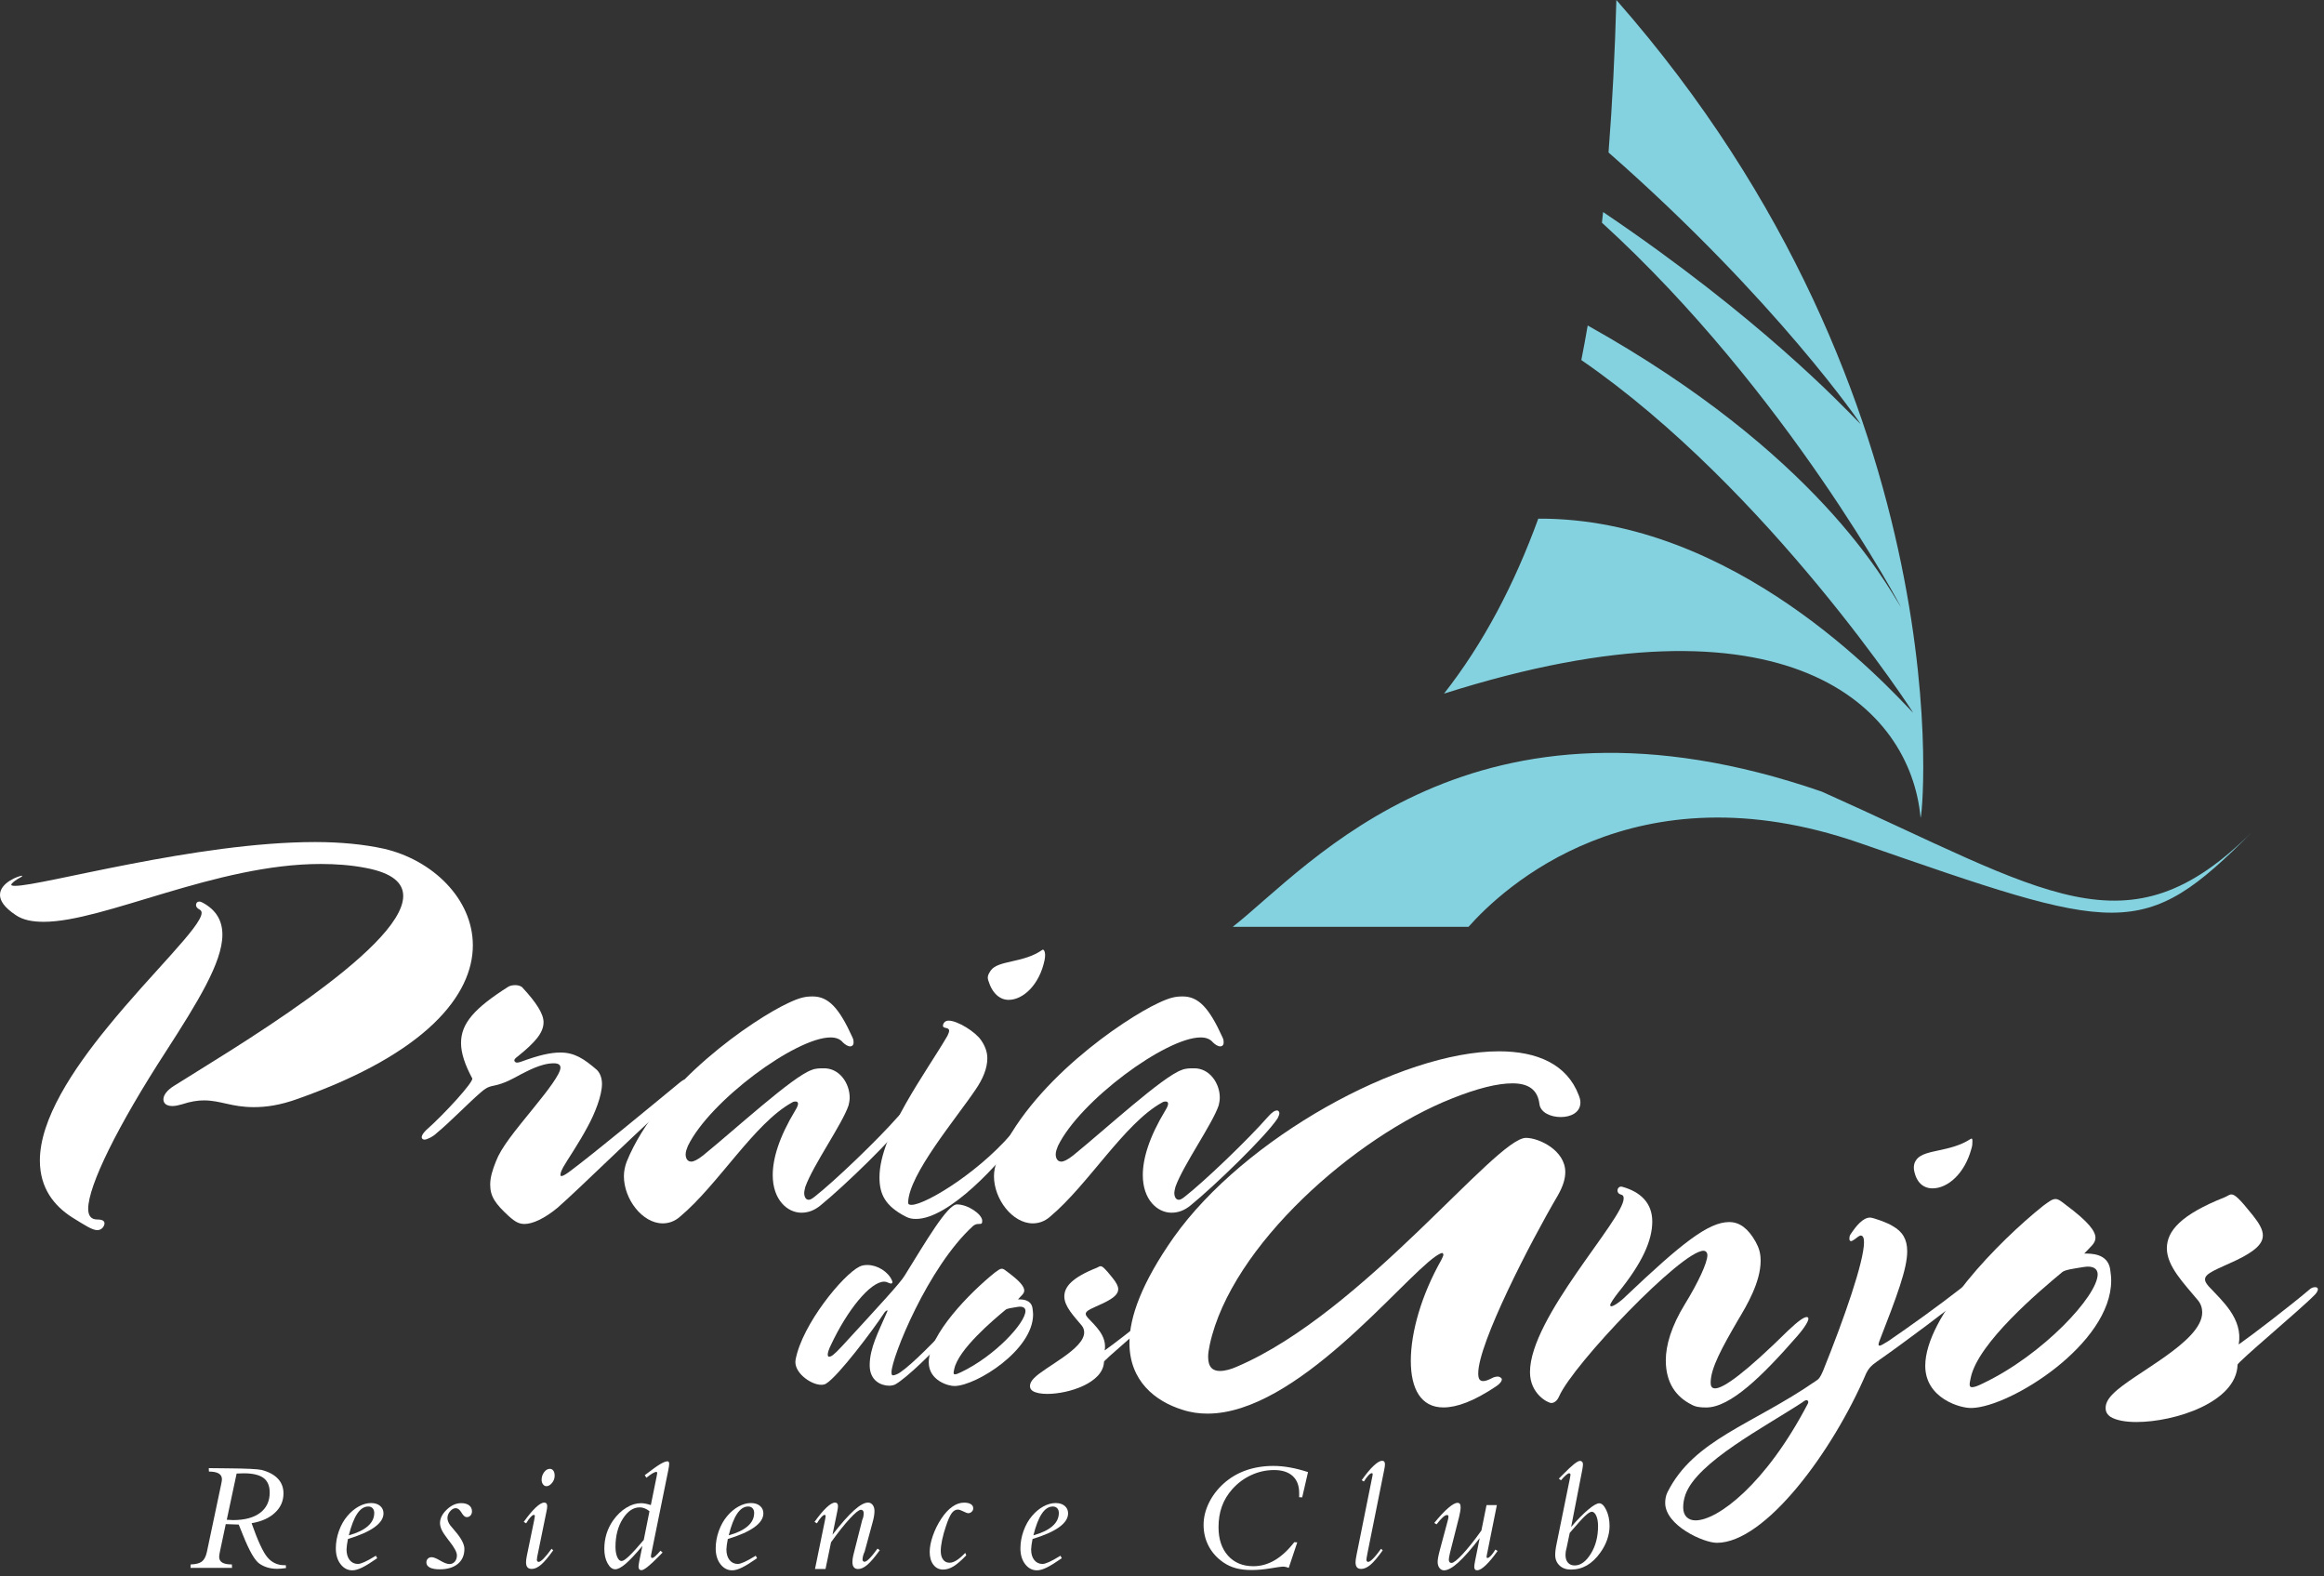 <svg width="351" height="238" viewBox="0 0 351 238" fill="none" xmlns="http://www.w3.org/2000/svg">
<rect x="0" y="0" width="351" height="238" fill="#333333" stroke="none"/>
<path d="M275.162 119.54C222.284 101.269 197.914 130.749 186.181 139.954H221.79C226.931 134.152 246.79 115.47 280.873 127.294C320.006 140.873 323.606 142.338 340.169 125.593C321.236 144.465 309.192 134.752 275.162 119.54Z" fill="#84D2DF"/>
<path d="M341.308 124.439C340.921 124.834 340.541 125.221 340.169 125.593C340.549 125.221 340.928 124.841 341.308 124.439Z" fill="#84D2DF"/>
<path d="M244.125 0C243.905 7.883 243.525 15.568 242.94 23.026C268.312 45.292 281.336 64.376 280.995 64.027C278.192 61.171 265.73 47.95 242.12 32.017C242.067 32.556 242.006 33.088 241.945 33.627C270.013 59.205 287.359 92.072 287.093 91.662C284.693 87.873 274.418 68.515 239.796 49.15C239.492 50.912 239.173 52.643 238.832 54.367C267.082 73.823 289.333 108.05 288.931 107.625C284.951 103.479 262.002 78.167 232.331 78.319C228.701 88.267 224.046 97.153 218.092 104.739C270.158 88.199 288.528 106.881 290.062 123.421C290.237 125.274 297.413 60.64 244.125 0Z" fill="#84D2DF"/>
<path d="M38 230.006C38.934 232.664 39.732 234.388 40.4 235.17C41.069 235.952 41.911 236.347 42.929 236.347H43.172L43.195 236.78C42.922 236.818 42.686 236.841 42.473 236.863C42.261 236.879 42.071 236.894 41.896 236.894C41.365 236.894 40.879 236.833 40.438 236.704C39.998 236.582 39.588 236.385 39.2 236.127C38.486 235.641 37.659 234.205 36.709 231.828C36.436 231.13 36.223 230.591 36.056 230.211L34.097 230.143L33.216 234.297C33.178 234.456 33.148 234.608 33.133 234.745C33.117 234.881 33.102 234.995 33.102 235.079C33.102 235.474 33.262 235.77 33.573 235.952C33.884 236.142 34.37 236.233 35.023 236.233L35.046 236.75H28.773L28.796 236.233C29.571 236.21 30.133 236.066 30.482 235.8C30.831 235.534 31.082 235.071 31.234 234.403L33.398 224.158C33.444 223.968 33.474 223.809 33.489 223.68C33.505 223.551 33.52 223.444 33.52 223.369C33.52 222.981 33.353 222.685 33.026 222.495C32.7 222.305 32.206 222.207 31.553 222.207L31.53 221.69C32.244 221.705 33.209 221.713 34.416 221.721C37.211 221.743 38.912 221.827 39.519 221.964C40.59 222.245 41.41 222.685 41.972 223.285C42.534 223.885 42.815 224.629 42.815 225.502C42.815 226.649 42.39 227.621 41.539 228.411C40.696 229.216 39.512 229.748 38 230.006ZM34.249 229.489C34.264 229.489 34.287 229.489 34.325 229.489C34.727 229.52 35.016 229.535 35.198 229.535C36.952 229.535 38.319 229.17 39.284 228.441C40.248 227.712 40.734 226.687 40.734 225.381C40.734 224.371 40.423 223.634 39.793 223.171C39.162 222.708 38.175 222.472 36.831 222.472C36.611 222.472 36.269 222.48 35.813 222.503L35.737 222.51L34.249 229.489Z" fill="white"/>
<path d="M56.971 235.292C56.022 235.952 55.262 236.423 54.685 236.704C54.115 236.985 53.622 237.122 53.219 237.122C52.505 237.122 51.913 236.81 51.435 236.188C50.956 235.565 50.721 234.768 50.721 233.803C50.721 232.93 50.88 232.049 51.191 231.168C51.511 230.287 51.936 229.528 52.483 228.897C52.999 228.29 53.569 227.811 54.199 227.47C54.829 227.128 55.444 226.961 56.044 226.961C56.614 226.961 57.069 227.105 57.411 227.394C57.745 227.682 57.92 228.054 57.92 228.518C57.92 229.262 57.472 229.953 56.568 230.606C55.664 231.259 54.328 231.851 52.551 232.391C52.483 232.717 52.437 233.013 52.399 233.279C52.369 233.545 52.346 233.78 52.338 233.97C52.338 234.638 52.498 235.17 52.809 235.565C53.128 235.96 53.538 236.157 54.055 236.157C54.518 236.157 55.376 235.77 56.621 235.003L56.766 234.912L56.971 235.292ZM52.68 231.836C53.941 231.487 54.898 231.024 55.551 230.454C56.196 229.892 56.523 229.224 56.523 228.457C56.523 228.161 56.439 227.925 56.28 227.75C56.12 227.576 55.9 227.485 55.619 227.485C54.996 227.485 54.442 227.842 53.956 228.563C53.47 229.285 53.052 230.378 52.68 231.836Z" fill="white"/>
<path d="M64.397 235.922C64.397 235.694 64.473 235.504 64.618 235.36C64.762 235.216 64.959 235.14 65.195 235.14C65.483 235.14 65.916 235.314 66.493 235.656C67.071 235.998 67.534 236.172 67.883 236.172C68.217 236.172 68.483 236.051 68.696 235.8C68.908 235.557 69.007 235.238 69.007 234.859C69.007 234.395 68.627 233.682 67.868 232.717C67.8 232.634 67.754 232.58 67.724 232.542C67.207 231.874 66.866 231.358 66.706 231.001C66.539 230.644 66.456 230.302 66.456 229.983C66.456 229.277 66.797 228.601 67.481 227.948C68.164 227.295 68.893 226.976 69.66 226.976C70.169 226.976 70.564 227.09 70.853 227.31C71.141 227.53 71.285 227.834 71.285 228.221C71.285 228.464 71.21 228.669 71.065 228.836C70.921 229.003 70.731 229.087 70.511 229.087C70.389 229.087 70.283 229.057 70.184 228.988C70.085 228.92 69.972 228.798 69.835 228.616C69.789 228.548 69.729 228.457 69.66 228.343C69.41 227.94 69.129 227.735 68.825 227.735C68.529 227.735 68.248 227.895 67.982 228.206C67.716 228.517 67.579 228.859 67.579 229.224C67.579 229.398 67.617 229.581 67.693 229.778C67.769 229.968 67.868 230.143 67.99 230.31C68.141 230.507 68.377 230.781 68.681 231.137C69.653 232.254 70.139 233.173 70.139 233.887C70.139 234.851 69.805 235.603 69.144 236.15C68.476 236.696 67.572 236.97 66.418 236.97C65.764 236.97 65.263 236.879 64.921 236.704C64.564 236.514 64.397 236.256 64.397 235.922Z" fill="white"/>
<path d="M81.294 234.319C81.218 234.631 81.165 234.881 81.135 235.094C81.105 235.299 81.082 235.451 81.082 235.557C81.082 235.626 81.112 235.686 81.165 235.755C81.218 235.823 81.279 235.854 81.34 235.854C81.515 235.854 81.765 235.686 82.092 235.36C82.418 235.033 82.821 234.532 83.307 233.864L83.55 234.107C82.813 235.14 82.198 235.861 81.712 236.279C81.218 236.696 80.755 236.909 80.315 236.909C80.019 236.909 79.806 236.826 79.662 236.666C79.525 236.507 79.449 236.256 79.449 235.914C79.449 235.793 79.457 235.641 79.479 235.474C79.502 235.307 79.532 235.117 79.578 234.897L80.679 229.55C80.687 229.528 80.687 229.505 80.687 229.482C80.748 229.186 80.778 228.981 80.778 228.867C80.778 228.829 80.763 228.806 80.732 228.783C80.702 228.768 80.664 228.753 80.611 228.753C80.489 228.753 80.33 228.867 80.132 229.087C79.927 229.307 79.707 229.619 79.464 230.021L79.1 229.809C79.775 228.867 80.375 228.145 80.907 227.644C81.439 227.143 81.864 226.892 82.198 226.892C82.342 226.892 82.456 226.938 82.532 227.029C82.608 227.12 82.646 227.257 82.646 227.432C82.646 227.538 82.638 227.659 82.616 227.796C82.6 227.933 82.57 228.085 82.532 228.252L81.294 234.319ZM83.77 222.845C83.77 223.232 83.641 223.596 83.375 223.923C83.109 224.25 82.828 224.417 82.525 224.417C82.327 224.417 82.16 224.326 82.016 224.143C81.879 223.961 81.803 223.726 81.803 223.452C81.803 223.019 81.932 222.632 82.183 222.298C82.433 221.964 82.722 221.797 83.041 221.797C83.269 221.797 83.444 221.888 83.573 222.078C83.709 222.252 83.77 222.51 83.77 222.845Z" fill="white"/>
<path d="M99.171 222.966C99.187 222.867 99.202 222.768 99.225 222.662C99.247 222.556 99.255 222.495 99.255 222.495C99.255 222.396 99.247 222.336 99.225 222.305C99.209 222.275 99.171 222.26 99.118 222.26C98.989 222.26 98.792 222.336 98.534 222.487C98.275 222.639 97.972 222.86 97.63 223.141L97.379 222.753C98.503 221.895 99.293 221.326 99.756 221.06C100.219 220.794 100.576 220.657 100.835 220.657C100.903 220.657 100.956 220.688 101.002 220.756C101.047 220.824 101.07 220.908 101.07 221.022C101.07 221.12 101.055 221.257 101.032 221.432C101.009 221.606 100.971 221.781 100.941 221.963L98.404 234.448C98.374 234.577 98.351 234.684 98.336 234.782C98.321 234.881 98.313 234.95 98.313 235.003C98.313 235.079 98.329 235.139 98.366 235.185C98.404 235.231 98.458 235.253 98.518 235.253C98.617 235.253 98.761 235.162 98.966 234.988C99.171 234.813 99.43 234.532 99.756 234.16L100.075 234.433C99.938 234.57 99.741 234.767 99.498 235.018C98.139 236.408 97.265 237.099 96.886 237.099C96.741 237.099 96.627 237.053 96.551 236.962C96.475 236.871 96.438 236.734 96.438 236.56C96.438 236.491 96.445 236.408 96.46 236.294C96.475 236.18 96.506 235.998 96.551 235.739L97.022 233.438C95.989 234.676 95.154 235.565 94.501 236.127C93.848 236.681 93.324 236.962 92.921 236.962C92.481 236.962 92.094 236.666 91.767 236.066C91.433 235.474 91.273 234.737 91.273 233.871C91.273 233.066 91.387 232.314 91.608 231.593C91.835 230.879 92.162 230.203 92.602 229.58C93.195 228.753 93.863 228.107 94.607 227.659C95.344 227.203 96.088 226.983 96.832 226.983C97.03 226.983 97.25 227.006 97.486 227.052C97.721 227.097 97.994 227.165 98.298 227.264L99.171 222.966ZM98.093 228.198C97.85 228.001 97.607 227.849 97.356 227.758C97.113 227.659 96.863 227.614 96.62 227.614C95.64 227.614 94.79 228.191 94.053 229.353C93.324 230.515 92.959 231.919 92.959 233.567C92.959 234.198 93.05 234.714 93.225 235.117C93.4 235.519 93.62 235.717 93.886 235.717C94.114 235.717 94.501 235.458 95.04 234.942C95.579 234.426 96.308 233.621 97.227 232.535L98.093 228.198Z" fill="white"/>
<path d="M114.344 235.292C113.395 235.952 112.635 236.423 112.058 236.704C111.488 236.985 110.995 237.122 110.592 237.122C109.878 237.122 109.286 236.81 108.808 236.188C108.329 235.565 108.094 234.768 108.094 233.803C108.094 232.93 108.253 232.049 108.565 231.168C108.884 230.287 109.309 229.528 109.856 228.897C110.372 228.29 110.942 227.811 111.572 227.47C112.202 227.128 112.817 226.961 113.417 226.961C113.987 226.961 114.443 227.105 114.784 227.394C115.126 227.682 115.293 228.054 115.293 228.518C115.293 229.262 114.845 229.953 113.941 230.606C113.038 231.259 111.701 231.851 109.924 232.391C109.856 232.717 109.81 233.013 109.772 233.279C109.742 233.545 109.719 233.78 109.711 233.97C109.711 234.638 109.871 235.17 110.182 235.565C110.501 235.96 110.911 236.157 111.428 236.157C111.891 236.157 112.749 235.77 113.994 235.003L114.139 234.912L114.344 235.292ZM110.061 231.836C111.321 231.487 112.278 231.024 112.931 230.454C113.577 229.892 113.903 229.224 113.903 228.457C113.903 228.161 113.82 227.925 113.66 227.75C113.501 227.576 113.281 227.485 113 227.485C112.377 227.485 111.823 227.842 111.336 228.563C110.85 229.285 110.425 230.378 110.061 231.836Z" fill="white"/>
<path d="M123.085 236.955L124.596 229.558C124.604 229.528 124.611 229.49 124.619 229.444C124.672 229.194 124.695 229.004 124.695 228.867C124.695 228.829 124.68 228.806 124.649 228.784C124.619 228.768 124.581 228.753 124.528 228.753C124.406 228.753 124.247 228.867 124.049 229.087C123.844 229.308 123.624 229.619 123.381 230.021L123.017 229.809C123.692 228.867 124.292 228.146 124.824 227.644C125.356 227.143 125.781 226.893 126.115 226.893C126.259 226.893 126.373 226.938 126.449 227.029C126.525 227.12 126.563 227.257 126.563 227.432C126.563 227.523 126.555 227.637 126.533 227.781C126.518 227.925 126.487 228.077 126.449 228.252L125.735 231.745C127.026 230.075 128.112 228.852 128.978 228.07C129.844 227.287 130.558 226.893 131.104 226.893C131.393 226.893 131.621 227.014 131.803 227.25C131.985 227.485 132.076 227.796 132.076 228.184C132.076 228.419 132.046 228.692 131.993 229.011C131.94 229.33 131.841 229.71 131.712 230.166L130.588 234.305C130.482 234.525 130.406 234.737 130.353 234.935C130.299 235.14 130.269 235.337 130.269 235.535C130.269 235.611 130.299 235.679 130.368 235.74C130.436 235.801 130.497 235.831 130.565 235.831C130.74 235.831 130.991 235.664 131.317 235.337C131.644 235.011 132.046 234.51 132.532 233.841L132.874 234.084C132.122 235.125 131.499 235.861 130.998 236.287C130.497 236.712 130.034 236.925 129.601 236.925C129.32 236.925 129.107 236.833 128.963 236.659C128.819 236.484 128.743 236.226 128.743 235.884C128.743 235.74 128.75 235.573 128.773 235.398C128.796 235.223 128.826 235.049 128.872 234.867L130.231 229.497C130.307 229.338 130.36 229.178 130.391 229.019C130.421 228.859 130.444 228.677 130.444 228.472C130.444 228.32 130.406 228.199 130.33 228.108C130.254 228.017 130.155 227.979 130.034 227.979C129.73 227.979 129.168 228.427 128.348 229.315C127.528 230.204 126.578 231.396 125.515 232.884L124.68 236.917H123.085V236.955Z" fill="white"/>
<path d="M145.936 234.858C145.199 235.633 144.561 236.18 144.022 236.514C143.483 236.848 142.952 237.008 142.443 237.008C141.835 237.008 141.342 236.765 140.969 236.271C140.597 235.785 140.415 235.139 140.415 234.334C140.415 233.621 140.575 232.816 140.886 231.912C141.197 231.008 141.63 230.142 142.169 229.315C142.701 228.517 143.255 227.917 143.832 227.515C144.41 227.105 145.002 226.9 145.609 226.9C146.042 226.9 146.384 226.976 146.627 227.127C146.87 227.279 146.992 227.492 146.992 227.758C146.992 227.955 146.916 228.13 146.764 228.274C146.612 228.418 146.437 228.494 146.24 228.494C146.096 228.494 145.837 228.403 145.488 228.221C145.131 228.039 144.858 227.948 144.668 227.948C144.318 227.948 144.007 228.13 143.741 228.487C143.476 228.844 143.179 229.512 142.86 230.484C142.617 231.19 142.428 231.874 142.291 232.527C142.154 233.188 142.086 233.742 142.086 234.205C142.086 234.76 142.207 235.193 142.443 235.504C142.678 235.823 143.005 235.975 143.415 235.975C143.741 235.975 144.091 235.853 144.478 235.61C144.865 235.367 145.298 234.995 145.784 234.486L145.936 234.858Z" fill="white"/>
<path d="M160.367 235.292C159.418 235.952 158.659 236.423 158.081 236.704C157.512 236.985 157.018 237.122 156.616 237.122C155.902 237.122 155.309 236.81 154.831 236.188C154.353 235.565 154.117 234.768 154.117 233.803C154.117 232.93 154.277 232.049 154.588 231.168C154.907 230.287 155.332 229.528 155.879 228.897C156.395 228.29 156.965 227.811 157.595 227.47C158.226 227.128 158.841 226.961 159.441 226.961C160.01 226.961 160.466 227.105 160.808 227.394C161.149 227.682 161.316 228.054 161.316 228.518C161.316 229.262 160.868 229.953 159.965 230.606C159.061 231.259 157.724 231.851 155.947 232.391C155.879 232.717 155.833 233.013 155.796 233.279C155.765 233.545 155.742 233.78 155.735 233.97C155.735 234.638 155.894 235.17 156.206 235.565C156.525 235.96 156.935 236.157 157.451 236.157C157.914 236.157 158.772 235.77 160.018 235.003L160.162 234.912L160.367 235.292ZM156.076 231.836C157.337 231.487 158.294 231.024 158.947 230.454C159.593 229.892 159.919 229.224 159.919 228.457C159.919 228.161 159.836 227.925 159.676 227.75C159.517 227.576 159.296 227.485 159.015 227.485C158.393 227.485 157.838 227.842 157.352 228.563C156.866 229.285 156.441 230.378 156.076 231.836Z" fill="white"/>
<path d="M195.929 232.899L194.638 236.757C194.479 236.689 194.319 236.643 194.175 236.605C194.031 236.575 193.879 236.56 193.735 236.56C193.567 236.56 192.96 236.643 191.912 236.818C190.864 236.992 189.899 237.076 189.019 237.076C188.138 237.076 187.355 236.985 186.672 236.803C185.988 236.62 185.366 236.332 184.796 235.944C183.817 235.276 183.072 234.456 182.556 233.476C182.039 232.497 181.781 231.426 181.781 230.256C181.781 229.148 182.047 228.046 182.579 226.953C183.11 225.859 183.847 224.887 184.804 224.022C185.776 223.148 186.892 222.48 188.16 222.032C189.429 221.584 190.818 221.356 192.322 221.356C193.127 221.356 193.962 221.432 194.828 221.591C195.701 221.743 196.605 221.979 197.554 222.29L196.674 226.102L196.21 226.08C196.218 225.996 196.218 225.912 196.218 225.829C196.218 225.745 196.218 225.616 196.218 225.449C196.218 224.34 195.891 223.482 195.238 222.882C194.585 222.282 193.643 221.979 192.428 221.979C191.236 221.979 190.089 222.229 188.996 222.731C187.895 223.232 186.938 223.946 186.11 224.872C185.404 225.669 184.88 226.535 184.546 227.477C184.204 228.419 184.037 229.459 184.037 230.606C184.037 232.406 184.515 233.841 185.464 234.904C186.414 235.967 187.697 236.499 189.3 236.499C190.431 236.499 191.509 236.195 192.527 235.595C193.552 234.995 194.532 234.084 195.481 232.869L195.929 232.899Z" fill="white"/>
<path d="M206.577 234.312C206.554 234.418 206.531 234.547 206.501 234.707C206.41 235.162 206.372 235.443 206.372 235.557C206.372 235.626 206.402 235.686 206.455 235.755C206.508 235.823 206.569 235.854 206.622 235.854C206.797 235.854 207.048 235.686 207.374 235.36C207.701 235.033 208.103 234.532 208.589 233.864L208.832 234.107C208.096 235.14 207.481 235.861 206.995 236.279C206.501 236.696 206.03 236.909 205.582 236.909C205.293 236.909 205.081 236.826 204.944 236.666C204.807 236.507 204.731 236.256 204.731 235.914C204.731 235.8 204.739 235.664 204.762 235.497C204.785 235.33 204.815 235.132 204.861 234.904L207.207 223.247C207.215 223.202 207.23 223.133 207.253 223.027C207.298 222.829 207.321 222.678 207.321 222.571C207.321 222.533 207.306 222.51 207.283 222.488C207.26 222.465 207.222 222.457 207.169 222.457C207.04 222.457 206.873 222.571 206.668 222.791C206.455 223.012 206.235 223.323 205.992 223.71L205.658 223.513C206.334 222.556 206.934 221.827 207.465 221.333C207.997 220.832 208.422 220.582 208.741 220.582C208.885 220.582 208.999 220.627 209.068 220.711C209.136 220.802 209.174 220.938 209.174 221.121C209.174 221.204 209.166 221.318 209.144 221.47C209.128 221.622 209.098 221.781 209.06 221.949L206.577 234.312Z" fill="white"/>
<path d="M226.079 227.249L224.636 234.441C224.628 234.479 224.613 234.547 224.59 234.654C224.545 234.866 224.522 235.026 224.522 235.14C224.522 235.178 224.537 235.201 224.56 235.223C224.583 235.238 224.621 235.254 224.674 235.254C224.795 235.254 224.962 235.14 225.175 234.92C225.388 234.699 225.608 234.388 225.851 233.985L226.185 234.198C225.517 235.14 224.917 235.861 224.385 236.362C223.854 236.864 223.428 237.114 223.094 237.114C222.95 237.114 222.836 237.069 222.768 236.985C222.699 236.894 222.661 236.765 222.661 236.575C222.661 236.492 222.669 236.385 222.692 236.241C222.707 236.097 222.737 235.937 222.775 235.762L223.482 232.254C222.191 233.932 221.105 235.163 220.239 235.945C219.373 236.727 218.659 237.122 218.097 237.122C217.816 237.122 217.588 237 217.406 236.765C217.224 236.529 217.133 236.218 217.133 235.831C217.133 235.641 217.163 235.406 217.216 235.117C217.27 234.836 217.368 234.411 217.52 233.841L218.621 229.748C218.667 229.588 218.697 229.444 218.728 229.323C218.75 229.201 218.766 229.11 218.766 229.049C218.766 228.935 218.75 228.867 218.72 228.829C218.69 228.791 218.621 228.776 218.515 228.776C218.363 228.776 218.158 228.89 217.9 229.125C217.642 229.361 217.33 229.71 216.966 230.181L216.624 229.961C217.429 228.973 218.135 228.221 218.735 227.705C219.335 227.189 219.798 226.93 220.133 226.93C220.292 226.93 220.414 226.984 220.489 227.09C220.565 227.196 220.603 227.371 220.603 227.614C220.603 227.766 220.581 227.971 220.543 228.221C220.505 228.472 220.444 228.745 220.376 229.034L218.993 234.494C218.925 234.79 218.88 235.011 218.857 235.163C218.834 235.314 218.819 235.428 218.819 235.512C218.819 235.664 218.857 235.785 218.925 235.876C218.993 235.968 219.1 236.005 219.229 236.005C219.525 236.005 220.079 235.565 220.907 234.677C221.727 233.788 222.677 232.603 223.74 231.107L224.514 227.272H226.079V227.249Z" fill="white"/>
<path d="M237.104 223.247C237.127 223.118 237.15 222.996 237.165 222.897C237.18 222.799 237.195 222.723 237.195 222.685C237.195 222.624 237.18 222.571 237.142 222.533C237.104 222.487 237.051 222.465 236.99 222.465C236.884 222.465 236.732 222.556 236.527 222.73C236.322 222.905 236.064 223.171 235.752 223.528L235.434 223.277C235.593 223.118 235.821 222.89 236.109 222.601C237.408 221.265 238.251 220.596 238.623 220.596C238.76 220.596 238.874 220.642 238.957 220.733C239.041 220.824 239.079 220.961 239.079 221.136C239.079 221.212 239.071 221.325 239.048 221.477C239.026 221.629 239.003 221.796 238.972 221.963L237.294 230.575C238.251 229.466 239.109 228.593 239.869 227.955C240.628 227.317 241.19 226.998 241.539 226.998C241.919 226.998 242.276 227.34 242.602 228.024C242.929 228.707 243.096 229.512 243.096 230.439C243.096 231.099 242.975 231.775 242.739 232.466C242.504 233.157 242.154 233.818 241.699 234.448C241.099 235.299 240.423 235.937 239.686 236.37C238.95 236.795 238.137 237.008 237.256 237.008C236.542 237.008 235.973 236.802 235.54 236.392C235.107 235.982 234.887 235.451 234.887 234.798C234.887 234.57 234.902 234.312 234.94 234.023C234.978 233.734 235.031 233.423 235.107 233.074L237.104 223.247ZM237.081 231.471L236.588 233.818C236.535 234 236.497 234.175 236.474 234.35C236.451 234.517 236.444 234.676 236.444 234.813C236.444 235.306 236.565 235.694 236.816 235.967C237.059 236.248 237.4 236.385 237.826 236.385C238.722 236.385 239.534 235.8 240.263 234.623C240.992 233.453 241.357 232.056 241.357 230.446C241.357 229.808 241.266 229.284 241.084 228.882C240.901 228.479 240.674 228.274 240.408 228.274C240.18 228.274 239.831 228.502 239.352 228.95C238.866 229.421 238.114 230.256 237.081 231.471Z" fill="white"/>
<path d="M45.041 165.903C42.247 166.921 40.12 167.179 38.343 167.179C34.949 167.179 33.339 166.161 30.794 166.161C29.86 166.161 28.759 166.328 27.483 166.754C26.891 166.921 26.466 167.012 26.041 167.012C25.107 167.012 24.681 166.587 24.681 165.994C24.681 165.402 25.19 164.635 26.291 163.959C33.923 159.121 60.898 143.348 60.898 135.291C60.898 133.339 59.288 131.813 55.218 131.053C53.015 130.628 50.722 130.461 48.428 130.461C32.655 130.461 15.69 139.194 6.615 139.194C4.921 139.194 3.478 138.936 2.377 138.177C0.592 136.992 0 135.974 0 135.124C0 133.256 2.886 132.238 3.311 132.238C3.569 132.238 2.969 132.58 2.635 132.747C2.21 133.005 1.701 133.423 1.701 133.597C1.701 133.681 1.785 133.764 2.293 133.764C6.364 133.764 29.693 127.15 47.585 127.15C51.405 127.15 54.967 127.492 58.02 128.167C65.31 129.861 71.416 135.708 71.416 142.748C71.416 150.213 64.46 159.038 45.041 165.903ZM25.107 158.696C17.725 170.065 13.32 179.056 13.32 182.534C13.32 183.552 13.745 184.144 14.68 184.144C15.53 184.144 15.781 184.395 15.781 184.737C15.781 185.078 15.439 185.754 14.68 185.754C13.913 185.754 12.644 184.904 10.86 183.803C8.232 182.109 6.022 179.474 6.022 175.236C6.022 169.047 10.943 161.582 16.29 155.051C22.988 146.826 30.453 139.87 30.453 137.835C30.453 137.577 30.286 137.41 30.111 137.326C29.769 137.159 29.602 136.901 29.602 136.65C29.602 136.392 29.769 136.141 30.111 136.141C30.278 136.141 30.453 136.225 30.62 136.308C32.655 137.41 33.589 139.02 33.589 141.146C33.589 145.292 29.86 151.315 25.107 158.696Z" fill="white"/>
<path d="M103.563 164.377C97.374 169.723 87.365 179.641 84.221 182.36C82.185 184.053 80.401 184.82 79.216 184.82C78.457 184.82 77.857 184.562 76.839 183.636C74.804 181.768 74.037 180.666 74.037 178.882C74.037 177.781 74.378 176.679 74.887 175.404C75.738 173.201 77.598 170.991 80.826 167.004C82.694 164.711 84.646 162.167 84.646 161.233C84.646 160.891 84.479 160.557 83.628 160.557C81.677 160.557 79.474 161.833 78.624 162.25C77.522 162.843 76.247 163.61 74.553 163.944C73.619 164.111 73.194 164.453 72.601 164.962C70.824 166.488 67.855 169.541 65.987 171.067C65.394 171.66 64.46 172.085 64.119 172.085C63.86 172.085 63.693 171.918 63.693 171.743C63.693 171.401 63.952 171.067 64.369 170.642C67.08 168.265 71.576 163.344 71.326 162.835C70.224 160.8 69.632 159.015 69.632 157.489C69.632 154.52 71.667 152.234 76.755 149.006C77.014 148.839 77.431 148.755 77.857 148.755C78.282 148.755 78.791 148.923 78.958 149.181C80.993 151.383 82.094 153.084 82.094 154.352C82.094 155.962 80.818 157.405 78.191 159.524C77.849 159.782 77.682 159.949 77.682 160.116C77.682 160.284 77.849 160.458 78.107 160.458C78.274 160.458 78.532 160.375 78.783 160.291C81.327 159.357 83.112 158.932 84.638 158.932C86.757 158.932 88.2 159.866 90.152 161.559C90.66 162.068 90.919 162.835 90.919 163.678C90.919 165.455 89.817 168.174 88.8 170.042C87.357 172.753 85.747 175.047 85.071 176.231C84.904 176.573 84.646 176.998 84.646 177.416C84.646 177.5 84.646 177.583 84.813 177.583C84.98 177.583 85.322 177.416 85.914 176.991C89.901 174.021 98.384 166.982 102.621 163.503C103.047 163.162 103.297 162.995 103.555 162.995C103.897 162.995 104.148 163.162 104.148 163.42C104.148 163.678 103.988 164.043 103.563 164.377Z" fill="white"/>
<path d="M137.068 168.873C135.284 171.584 127.485 179.132 123.923 182.018C122.989 182.785 122.055 183.119 121.037 183.119C118.918 183.119 116.708 181.168 116.708 177.439C116.708 174.978 117.642 171.758 120.103 167.688C120.361 167.263 120.528 166.921 120.528 166.67C120.528 166.503 120.445 166.329 120.187 166.329C120.019 166.329 119.845 166.329 119.594 166.496C113.914 169.632 108.484 178.882 102.712 183.712C101.862 184.471 100.928 184.729 100.085 184.729C97.032 184.729 94.23 181.084 94.23 177.606C94.23 176.847 94.397 176.08 94.655 175.404C99.492 163.526 113.906 153.859 119.002 151.482C120.786 150.631 121.629 150.464 122.731 150.464C125.108 150.464 126.718 152.158 128.753 156.654C128.92 156.995 128.92 157.246 128.92 157.413C128.92 157.838 128.662 158.005 128.411 158.005C128.069 158.005 127.652 157.747 127.31 157.413C126.885 156.904 126.292 156.654 125.442 156.654C120.187 156.654 107.208 166.237 103.897 173.027C103.73 173.452 103.555 173.877 103.555 174.302C103.555 174.895 103.806 175.404 104.406 175.404C104.747 175.404 105.34 175.145 106.19 174.47C111.195 170.399 119.678 162.592 122.564 161.575C123.156 161.316 123.839 161.316 124.341 161.316C126.801 161.233 128.328 163.61 128.328 165.729C128.328 166.154 128.244 166.579 128.16 166.913C127.226 169.716 122.814 175.905 121.629 179.216C121.546 179.558 121.462 179.892 121.462 180.15C121.462 180.742 121.721 181.168 122.138 181.168C122.396 181.168 122.647 181.001 122.989 180.742C126.042 178.365 132.656 172.009 135.626 168.614C136.218 167.939 136.643 167.68 136.985 167.68C137.152 167.68 137.327 167.847 137.327 168.106C137.327 168.28 137.236 168.538 137.068 168.873Z" fill="white"/>
<path d="M154.625 170.657C150.98 175.829 143.257 184.061 138.343 184.061C137.751 184.061 137.326 183.977 136.817 183.719C133.681 182.109 132.83 180.324 132.83 177.78C132.83 171.249 139.953 161.833 143.097 156.403C143.265 156.061 143.348 155.81 143.348 155.643C143.348 155.051 142.414 155.385 142.414 154.876C142.414 154.709 142.581 154.117 143.265 154.117C144.624 154.117 147.335 155.81 148.186 157.086C148.778 157.937 149.12 158.863 149.12 159.797C149.12 161.324 148.444 162.934 147.335 164.544C144.366 168.956 137.242 177.355 137.159 181.593C137.159 181.851 137.326 181.934 137.668 181.934C139.87 181.934 148.694 176.505 153.699 170.057C153.957 169.715 154.208 169.632 154.458 169.632C154.625 169.632 154.8 169.799 154.8 170.057C154.793 170.232 154.709 170.49 154.625 170.657ZM152.332 150.98C151.056 150.98 149.871 150.046 149.279 148.095C149.021 147.419 149.363 146.993 149.621 146.568C150.722 144.958 154.542 145.467 157.428 143.432C157.595 143.265 158.02 143.682 157.769 144.958C157.002 148.687 154.542 150.98 152.332 150.98Z" fill="white"/>
<path d="M192.961 168.873C191.184 171.584 183.377 179.132 179.815 182.018C178.881 182.785 177.947 183.119 176.93 183.119C174.811 183.119 172.601 181.168 172.601 177.439C172.601 174.978 173.535 171.758 175.996 167.688C176.254 167.263 176.421 166.921 176.421 166.67C176.421 166.503 176.337 166.329 176.079 166.329C175.912 166.329 175.737 166.329 175.487 166.496C169.806 169.632 164.376 178.882 158.605 183.712C157.754 184.471 156.82 184.729 155.977 184.729C152.924 184.729 150.122 181.084 150.122 177.606C150.122 176.847 150.289 176.08 150.547 175.404C155.385 163.526 169.799 153.859 174.894 151.482C176.671 150.631 177.522 150.464 178.623 150.464C181 150.464 182.61 152.158 184.645 156.654C184.812 156.995 184.812 157.246 184.812 157.413C184.812 157.838 184.562 158.005 184.304 158.005C183.962 158.005 183.537 157.747 183.202 157.413C182.777 156.904 182.185 156.654 181.334 156.654C176.079 156.654 163.101 166.237 159.79 173.027C159.622 173.452 159.448 173.877 159.448 174.302C159.448 174.895 159.706 175.404 160.298 175.404C160.64 175.404 161.232 175.145 162.083 174.47C167.088 170.399 175.57 162.592 178.456 161.575C179.048 161.316 179.732 161.316 180.241 161.316C182.701 161.233 184.228 163.61 184.228 165.729C184.228 166.154 184.144 166.579 184.061 166.913C183.127 169.716 178.714 175.905 177.53 179.216C177.446 179.558 177.363 179.892 177.363 180.15C177.363 180.742 177.621 181.168 178.038 181.168C178.297 181.168 178.547 181.001 178.889 180.742C181.942 178.365 188.556 172.009 191.526 168.614C192.118 167.939 192.543 167.68 192.885 167.68C193.052 167.68 193.227 167.847 193.227 168.106C193.219 168.28 193.136 168.538 192.961 168.873Z" fill="white"/>
<path d="M235.725 168.675C234.199 168.675 232.672 167.999 232.505 166.723C232.247 164.521 230.812 163.587 228.435 163.587C226.141 163.587 223.088 164.354 219.276 165.88C204.688 171.652 185.945 188.101 182.718 203.031C182.551 203.798 182.467 204.39 182.467 204.899C182.467 206.509 183.226 207.018 184.244 207.018C185.011 207.018 185.938 206.767 186.872 206.342C205.872 198.201 225.891 171.819 230.47 171.819C232.422 171.819 236.409 173.687 236.409 176.99C236.409 178.008 236.067 179.109 235.308 180.469C231.07 187.676 223.263 202.864 223.263 207.36C223.263 208.127 223.43 208.544 224.023 208.544C224.364 208.544 224.782 208.377 225.298 208.119C225.557 207.952 225.974 207.861 226.232 207.861C226.4 207.861 226.825 208.028 226.825 208.286C226.825 208.544 226.567 208.962 225.891 209.387C222.58 211.59 220.036 212.524 218 212.524C214.606 212.524 213.079 209.722 213.079 205.484C213.079 201.155 214.689 195.558 217.659 190.303C217.826 189.961 218 189.627 218 189.453C218 189.369 217.917 189.202 217.833 189.202C217.666 189.202 217.324 189.369 216.816 189.711C211.386 193.531 195.78 213.458 182.376 213.458C181.1 213.458 179.832 213.291 178.556 212.866C174.485 211.59 170.582 208.537 170.582 202.773C170.582 198.869 172.45 193.698 177.28 186.825C187.882 171.895 211.545 158.749 226.392 158.749C232.164 158.749 236.659 160.701 238.436 165.364C238.603 165.789 238.695 166.131 238.695 166.465C238.695 167.991 237.252 168.675 235.725 168.675Z" fill="white"/>
<path d="M245.226 180.97C245.226 180.628 245.143 180.461 244.801 180.377C244.459 180.294 244.292 180.036 244.292 179.785C244.292 179.443 244.55 179.109 244.968 179.193C247.77 179.952 249.547 181.653 249.547 184.448C249.547 187.334 248.021 190.721 244.376 195.217C243.783 195.984 243.191 196.827 243.191 197.085C243.191 197.168 243.274 197.252 243.358 197.252C243.7 197.252 244.717 196.576 245.56 195.725C253.96 187.751 258.03 184.532 261.166 184.532C262.776 184.532 264.052 185.549 265.153 187.501C265.662 188.435 265.913 189.194 265.913 190.387C265.913 193.607 263.794 197.176 262.518 199.295C260.058 203.532 258.364 206.593 258.364 208.795C258.364 209.304 258.531 209.646 259.04 209.646C260.316 209.646 263.619 207.269 270.067 200.912C271.593 199.469 272.444 198.877 272.869 198.877C273.036 198.877 273.127 198.961 273.127 199.135C273.127 199.477 272.618 200.411 271.434 201.763C266.179 207.785 261.341 212.531 257.696 212.531C256.762 212.531 256.086 212.448 255.494 212.106C253.117 210.921 251.59 208.795 251.59 205.408C251.59 203.115 252.441 200.236 254.476 196.925C256.511 193.614 257.871 190.652 257.871 189.544C257.871 189.118 257.62 188.868 257.278 188.868C253.967 188.868 237.602 206 235.483 210.838C235.316 211.263 234.89 211.855 234.298 211.855C233.789 211.855 231.078 210.496 231.078 207.193C231.063 198.953 245.226 184.114 245.226 180.97Z" fill="white"/>
<path d="M297.224 195.308C294.763 197.343 287.556 202.773 283.395 205.659C282.544 206.251 282.21 206.676 281.868 207.352C276.78 219.229 266.604 232.967 259.306 232.967C257.271 232.967 251.499 230.34 251.499 226.945C251.499 226.436 251.583 225.844 251.841 225.335C255.828 217.361 264.645 215.159 274.236 208.537C274.661 208.279 274.912 208.028 275.337 207.01C278.557 199.036 281.527 190.47 281.527 187.584C281.527 186.908 281.359 186.567 281.018 186.567C280.851 186.567 280.509 186.825 280.084 187.159C279.825 187.326 279.658 187.417 279.575 187.417C279.408 187.417 279.317 187.25 279.317 187.076C279.317 186.901 279.317 186.65 279.484 186.4C280.334 185.124 281.352 183.856 282.453 183.856C282.878 183.856 285.081 184.623 285.848 185.131C287.374 185.982 288.05 187.167 288.05 188.951C288.05 191.579 286.524 195.649 283.812 202.606C283.645 203.115 283.729 203.198 283.896 203.198C284.063 203.198 284.488 202.94 285.172 202.522C288.392 200.32 292.553 197.35 296.366 194.381C297.042 193.872 297.467 193.614 297.725 193.614C297.983 193.614 298.067 193.781 298.067 193.956C298.074 194.29 297.816 194.799 297.224 195.308ZM272.877 211.423C272.71 211.423 272.535 211.506 272.201 211.764C266.52 215.493 256.337 220.756 254.559 225.677C254.301 226.436 254.218 227.036 254.218 227.629C254.218 228.904 254.977 229.58 256.086 229.58C259.397 229.58 266.687 224.15 273.051 211.939C273.218 211.59 272.968 211.423 272.877 211.423ZM297.733 173.505C296.715 177.233 294.171 179.443 291.877 179.443C290.518 179.443 289.417 178.593 289.075 176.641C288.992 175.965 289.159 175.456 289.5 175.031C290.776 173.505 294.505 174.013 297.641 171.978C297.9 171.811 297.9 172.145 297.9 172.32C297.9 172.662 297.9 172.996 297.733 173.505Z" fill="white"/>
<path d="M297.816 212.608C296.123 212.691 290.776 211.165 290.776 206.244C290.776 198.779 301.803 187.501 308.592 182.071C309.526 181.395 309.952 181.054 310.461 181.054C310.886 181.054 311.311 181.395 312.071 181.988C315.382 184.448 316.483 185.891 316.483 186.909C316.483 187.759 315.723 188.268 314.789 189.286C315.89 189.286 318.267 189.286 318.693 191.579C318.776 192.172 318.86 192.764 318.86 193.364C318.852 202.94 303.671 212.441 297.816 212.608ZM314.698 191.321C313.088 191.579 311.896 191.746 311.478 192.081C308 194.966 298.758 202.766 297.649 208.028C297.566 208.454 297.482 208.788 297.482 209.046C297.482 209.304 297.566 209.471 297.824 209.471C298.166 209.471 298.674 209.304 299.517 208.879C308.592 204.55 316.817 195.65 316.817 192.422C316.817 191.663 316.225 191.063 314.698 191.321Z" fill="white"/>
<path d="M349.647 195.475C347.529 197.677 337.945 205.651 337.945 206.076C337.778 211.757 328.444 214.726 322.68 214.726C320.987 214.726 319.628 214.468 318.777 213.959C318.268 213.617 318.018 213.2 318.018 212.6C318.018 211.924 318.359 211.24 319.119 210.481C322.088 207.428 332.606 202.674 332.606 198.178C332.606 197.586 332.439 196.903 331.93 196.31C329.895 193.85 327.267 191.222 327.267 188.503C327.267 185.876 329.386 183.415 336.001 180.788C336.426 180.621 336.677 180.362 337.018 180.362C337.527 180.362 338.203 180.955 340.238 183.499C341.256 184.775 341.765 185.701 341.765 186.552C341.765 187.911 340.405 189.012 337.778 190.288C334.892 191.647 333.031 192.24 333.031 193.174C333.031 193.515 333.198 193.766 333.54 194.191C335.575 196.394 338.803 199.112 338.119 203.016C340.071 201.656 345.926 197.161 348.721 194.791C349.063 194.45 349.397 194.366 349.655 194.366C349.906 194.366 350.08 194.45 350.08 194.708C350.065 194.882 349.898 195.224 349.647 195.475Z" fill="white"/>
<path d="M147.837 184.82C147.503 184.82 147.313 184.866 146.979 185.109C140.121 191.344 134.646 205.059 134.646 207.2C134.646 207.626 134.744 207.679 134.881 207.679C134.98 207.679 135.17 207.633 135.405 207.534C136.597 207.102 140.402 203.342 142.498 201.057C142.878 200.631 143.212 200.388 143.447 200.388C143.546 200.388 143.637 200.388 143.637 200.624C143.637 200.814 143.539 201.102 143.204 201.527C141.207 203.958 136.916 208.096 135.208 209.053C135.018 209.144 134.684 209.243 134.304 209.243C133.112 209.243 131.35 208.529 131.35 206.152C131.35 203.532 132.732 201.011 133.826 198.444C133.917 198.209 134.114 197.875 134.015 197.875C133.871 197.875 133.681 198.019 133.446 198.399C131.919 200.73 126.641 207.777 124.781 208.917C124.591 209.061 124.302 209.106 124.021 209.106C122.449 209.106 119.784 207.2 120.164 205.294C121.166 199.963 127.355 192.437 129.831 191.252C130.211 191.063 130.59 191.017 131.023 191.017C132.497 191.017 134.167 192.019 134.737 193.394C134.782 193.493 134.782 193.584 134.782 193.629C134.782 193.728 134.684 193.819 134.593 193.819C134.448 193.819 134.258 193.721 134.114 193.675C133.924 193.576 133.734 193.531 133.545 193.531C131.449 193.531 127.97 197.814 125.495 203.099C125.206 203.669 125.016 204.246 125.016 204.527C125.016 204.816 125.115 204.861 125.206 204.861C125.54 204.861 125.874 204.671 127.203 203.244C133.013 196.91 136.013 193.675 136.628 192.627C139.817 187.486 143.098 181.866 144.533 181.866C146.197 181.866 148.293 183.339 148.346 184.296C148.361 184.775 148.262 184.82 147.837 184.82Z" fill="white"/>
<path d="M144.222 209.289C143.273 209.334 140.273 208.476 140.273 205.72C140.273 201.528 146.463 195.202 150.267 192.149C150.791 191.769 151.027 191.579 151.315 191.579C151.551 191.579 151.794 191.769 152.219 192.103C154.08 193.485 154.695 194.29 154.695 194.868C154.695 195.346 154.262 195.627 153.746 196.204C154.361 196.204 155.697 196.204 155.933 197.488C155.978 197.822 156.031 198.156 156.031 198.49C156.024 203.867 147.503 209.198 144.222 209.289ZM153.692 197.343C152.789 197.488 152.12 197.579 151.885 197.769C149.933 199.386 144.746 203.768 144.124 206.722C144.078 206.957 144.025 207.147 144.025 207.292C144.025 207.436 144.071 207.527 144.215 207.527C144.405 207.527 144.693 207.428 145.164 207.193C150.26 204.763 154.877 199.766 154.877 197.958C154.885 197.533 154.551 197.199 153.692 197.343Z" fill="white"/>
<path d="M173.308 199.675C172.116 200.912 166.739 205.385 166.739 205.628C166.641 208.818 161.408 210.481 158.173 210.481C157.224 210.481 156.457 210.337 155.986 210.048C155.697 209.858 155.561 209.623 155.561 209.289C155.561 208.909 155.75 208.529 156.176 208.097C157.839 206.38 163.747 203.715 163.747 201.193C163.747 200.859 163.648 200.48 163.367 200.145C162.221 198.763 160.747 197.29 160.747 195.764C160.747 194.29 161.94 192.908 165.653 191.435C165.889 191.336 166.033 191.199 166.223 191.199C166.511 191.199 166.891 191.534 168.03 192.961C168.6 193.675 168.888 194.199 168.888 194.678C168.888 195.437 168.129 196.06 166.648 196.774C165.031 197.533 163.983 197.867 163.983 198.391C163.983 198.581 164.081 198.725 164.271 198.961C165.418 200.199 167.225 201.725 166.846 203.912C167.939 203.153 171.227 200.631 172.799 199.295C172.989 199.105 173.179 199.059 173.323 199.059C173.468 199.059 173.559 199.105 173.559 199.249C173.544 199.34 173.453 199.53 173.308 199.675Z" fill="white"/>
</svg>
